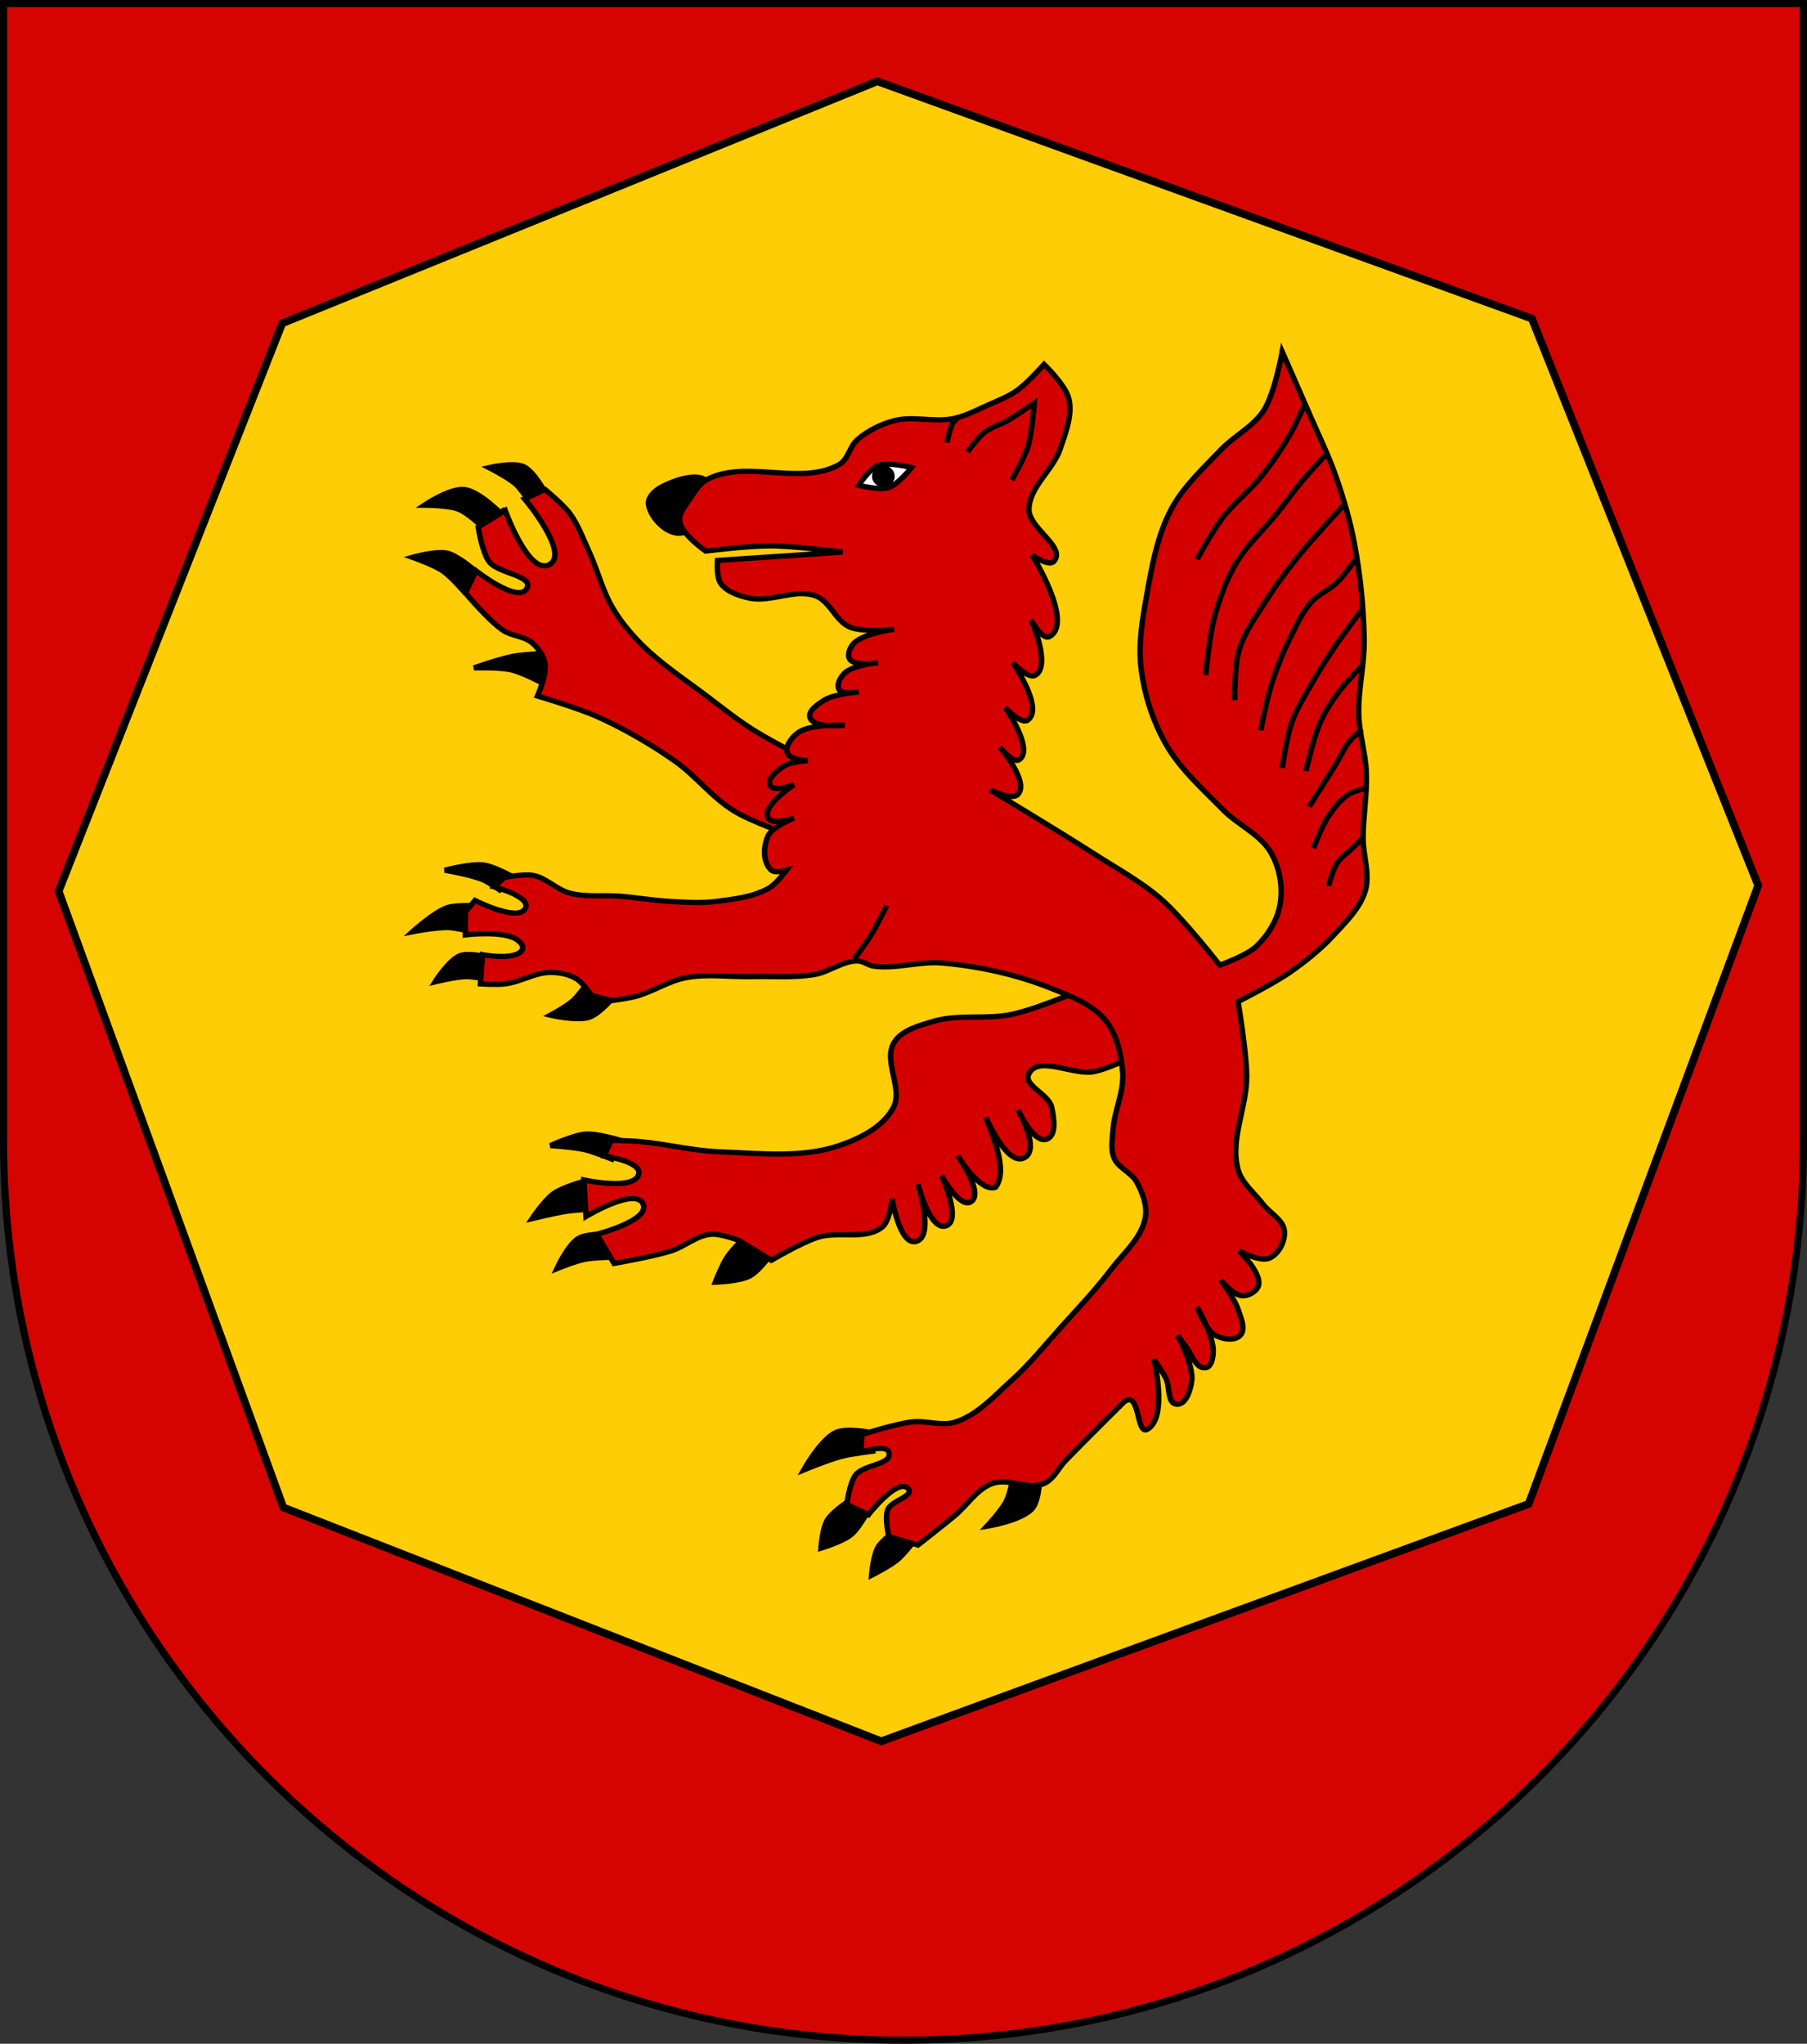 <?xml version="1.0" encoding="UTF-8" standalone="no"?>
<!-- Created with Inkscape (http://www.inkscape.org/) -->
<svg
   xmlns:ns="http://creativecommons.org/ns#"
   xmlns:dc="http://purl.org/dc/elements/1.1/"
   xmlns:cc="http://web.resource.org/cc/"
   xmlns:rdf="http://www.w3.org/1999/02/22-rdf-syntax-ns#"
   xmlns:svg="http://www.w3.org/2000/svg"
   xmlns="http://www.w3.org/2000/svg"
   xmlns:sodipodi="http://sodipodi.sourceforge.net/DTD/sodipodi-0.dtd"
   xmlns:inkscape="http://www.inkscape.org/namespaces/inkscape"
   width="763"
   height="863"
   id="svg2"
   version="1.1"
   inkscape:version="0.45.1"
   sodipodi:docname="Wappen Garether Spiessbuerger.svg"
   sodipodi:version="0.32"
   inkscape:output_extension="org.inkscape.output.svg.inkscape"
   sodipodi:docbase="C:\Documents and Settings\victor\DSA\Wappen">
  <rect width="100%" height="100%" fill="#333333" stroke="none"/>
  <defs
     id="defs4">
    <inkscape:perspective
       sodipodi:type="inkscape:persp3d"
       inkscape:vp_x="0 : 526.18109 : 1"
       inkscape:vp_y="0 : 1000 : 0"
       inkscape:vp_z="744.09448 : 526.18109 : 1"
       inkscape:persp3d-origin="372.04724 : 350.78739 : 1"
       id="perspective10" />
    <inkscape:perspective
       id="perspective2828"
       inkscape:persp3d-origin="0.5 : 0.33333333 : 1"
       inkscape:vp_z="1 : 0.5 : 1"
       inkscape:vp_y="0 : 1000 : 0"
       inkscape:vp_x="0 : 0.5 : 1"
       sodipodi:type="inkscape:persp3d" />
    <inkscape:perspective
       id="perspective2828-7"
       inkscape:persp3d-origin="0.5 : 0.33333333 : 1"
       inkscape:vp_z="1 : 0.5 : 1"
       inkscape:vp_y="0 : 1000 : 0"
       inkscape:vp_x="0 : 0.5 : 1"
       sodipodi:type="inkscape:persp3d" />
    <inkscape:perspective
       id="perspective3640"
       inkscape:persp3d-origin="0.5 : 0.33333333 : 1"
       inkscape:vp_z="1 : 0.5 : 1"
       inkscape:vp_y="0 : 1000 : 0"
       inkscape:vp_x="0 : 0.5 : 1"
       sodipodi:type="inkscape:persp3d" />
    <inkscape:perspective
       id="perspective3670"
       inkscape:persp3d-origin="0.5 : 0.33333333 : 1"
       inkscape:vp_z="1 : 0.5 : 1"
       inkscape:vp_y="0 : 1000 : 0"
       inkscape:vp_x="0 : 0.5 : 1"
       sodipodi:type="inkscape:persp3d" />
    <inkscape:perspective
       id="perspective3693"
       inkscape:persp3d-origin="0.5 : 0.33333333 : 1"
       inkscape:vp_z="1 : 0.5 : 1"
       inkscape:vp_y="0 : 1000 : 0"
       inkscape:vp_x="0 : 0.5 : 1"
       sodipodi:type="inkscape:persp3d" />
    <inkscape:perspective
       id="perspective3720"
       inkscape:persp3d-origin="0.5 : 0.33333333 : 1"
       inkscape:vp_z="1 : 0.5 : 1"
       inkscape:vp_y="0 : 1000 : 0"
       inkscape:vp_x="0 : 0.5 : 1"
       sodipodi:type="inkscape:persp3d" />
    <inkscape:perspective
       id="perspective3747"
       inkscape:persp3d-origin="0.5 : 0.33333333 : 1"
       inkscape:vp_z="1 : 0.5 : 1"
       inkscape:vp_y="0 : 1000 : 0"
       inkscape:vp_x="0 : 0.5 : 1"
       sodipodi:type="inkscape:persp3d" />
    <inkscape:perspective
       id="perspective3763"
       inkscape:persp3d-origin="0.5 : 0.33333333 : 1"
       inkscape:vp_z="1 : 0.5 : 1"
       inkscape:vp_y="0 : 1000 : 0"
       inkscape:vp_x="0 : 0.5 : 1"
       sodipodi:type="inkscape:persp3d" />
    <inkscape:perspective
       id="perspective3792"
       inkscape:persp3d-origin="0.5 : 0.33333333 : 1"
       inkscape:vp_z="1 : 0.5 : 1"
       inkscape:vp_y="0 : 1000 : 0"
       inkscape:vp_x="0 : 0.5 : 1"
       sodipodi:type="inkscape:persp3d" />
    <inkscape:perspective
       id="perspective3814"
       inkscape:persp3d-origin="0.5 : 0.33333333 : 1"
       inkscape:vp_z="1 : 0.5 : 1"
       inkscape:vp_y="0 : 1000 : 0"
       inkscape:vp_x="0 : 0.5 : 1"
       sodipodi:type="inkscape:persp3d" />
    <inkscape:perspective
       id="perspective3841"
       inkscape:persp3d-origin="0.5 : 0.33333333 : 1"
       inkscape:vp_z="1 : 0.5 : 1"
       inkscape:vp_y="0 : 1000 : 0"
       inkscape:vp_x="0 : 0.5 : 1"
       sodipodi:type="inkscape:persp3d" />
    <inkscape:perspective
       id="perspective3841-5"
       inkscape:persp3d-origin="0.5 : 0.33333333 : 1"
       inkscape:vp_z="1 : 0.5 : 1"
       inkscape:vp_y="0 : 1000 : 0"
       inkscape:vp_x="0 : 0.5 : 1"
       sodipodi:type="inkscape:persp3d" />
    <inkscape:perspective
       id="perspective3872"
       inkscape:persp3d-origin="0.5 : 0.33333333 : 1"
       inkscape:vp_z="1 : 0.5 : 1"
       inkscape:vp_y="0 : 1000 : 0"
       inkscape:vp_x="0 : 0.5 : 1"
       sodipodi:type="inkscape:persp3d" />
    <inkscape:perspective
       id="perspective3898"
       inkscape:persp3d-origin="0.5 : 0.33333333 : 1"
       inkscape:vp_z="1 : 0.5 : 1"
       inkscape:vp_y="0 : 1000 : 0"
       inkscape:vp_x="0 : 0.5 : 1"
       sodipodi:type="inkscape:persp3d" />
    <inkscape:perspective
       id="perspective3920"
       inkscape:persp3d-origin="0.5 : 0.33333333 : 1"
       inkscape:vp_z="1 : 0.5 : 1"
       inkscape:vp_y="0 : 1000 : 0"
       inkscape:vp_x="0 : 0.5 : 1"
       sodipodi:type="inkscape:persp3d" />
    <inkscape:perspective
       id="perspective2860"
       inkscape:persp3d-origin="0.5 : 0.33333333 : 1"
       inkscape:vp_z="1 : 0.5 : 1"
       inkscape:vp_y="0 : 1000 : 0"
       inkscape:vp_x="0 : 0.5 : 1"
       sodipodi:type="inkscape:persp3d" />
    <inkscape:perspective
       id="perspective3672"
       inkscape:persp3d-origin="0.5 : 0.33333333 : 1"
       inkscape:vp_z="1 : 0.5 : 1"
       inkscape:vp_y="0 : 1000 : 0"
       inkscape:vp_x="0 : 0.5 : 1"
       sodipodi:type="inkscape:persp3d" />
    <inkscape:perspective
       id="perspective3695"
       inkscape:persp3d-origin="0.5 : 0.33333333 : 1"
       inkscape:vp_z="1 : 0.5 : 1"
       inkscape:vp_y="0 : 1000 : 0"
       inkscape:vp_x="0 : 0.5 : 1"
       sodipodi:type="inkscape:persp3d" />
    <inkscape:perspective
       id="perspective3261"
       inkscape:persp3d-origin="0.5 : 0.33333333 : 1"
       inkscape:vp_z="1 : 0.5 : 1"
       inkscape:vp_y="0 : 1000 : 0"
       inkscape:vp_x="0 : 0.5 : 1"
       sodipodi:type="inkscape:persp3d" />
    <inkscape:perspective
       id="perspective2828-1"
       inkscape:persp3d-origin="0.5 : 0.33333333 : 1"
       inkscape:vp_z="1 : 0.5 : 1"
       inkscape:vp_y="0 : 1000 : 0"
       inkscape:vp_x="0 : 0.5 : 1"
       sodipodi:type="inkscape:persp3d" />
    <inkscape:perspective
       id="perspective3652"
       inkscape:persp3d-origin="0.5 : 0.33333333 : 1"
       inkscape:vp_z="1 : 0.5 : 1"
       inkscape:vp_y="0 : 1000 : 0"
       inkscape:vp_x="0 : 0.5 : 1"
       sodipodi:type="inkscape:persp3d" />
    <inkscape:perspective
       id="perspective3652-2"
       inkscape:persp3d-origin="0.5 : 0.33333333 : 1"
       inkscape:vp_z="1 : 0.5 : 1"
       inkscape:vp_y="0 : 1000 : 0"
       inkscape:vp_x="0 : 0.5 : 1"
       sodipodi:type="inkscape:persp3d" />
    <inkscape:perspective
       id="perspective3652-5"
       inkscape:persp3d-origin="0.5 : 0.33333333 : 1"
       inkscape:vp_z="1 : 0.5 : 1"
       inkscape:vp_y="0 : 1000 : 0"
       inkscape:vp_x="0 : 0.5 : 1"
       sodipodi:type="inkscape:persp3d" />
    <inkscape:perspective
       id="perspective3727"
       inkscape:persp3d-origin="0.5 : 0.33333333 : 1"
       inkscape:vp_z="1 : 0.5 : 1"
       inkscape:vp_y="0 : 1000 : 0"
       inkscape:vp_x="0 : 0.5 : 1"
       sodipodi:type="inkscape:persp3d" />
    <inkscape:perspective
       id="perspective3843"
       inkscape:persp3d-origin="0.5 : 0.33333333 : 1"
       inkscape:vp_z="1 : 0.5 : 1"
       inkscape:vp_y="0 : 1000 : 0"
       inkscape:vp_x="0 : 0.5 : 1"
       sodipodi:type="inkscape:persp3d" />
    <inkscape:perspective
       id="perspective3970"
       inkscape:persp3d-origin="0.5 : 0.33333333 : 1"
       inkscape:vp_z="1 : 0.5 : 1"
       inkscape:vp_y="0 : 1000 : 0"
       inkscape:vp_x="0 : 0.5 : 1"
       sodipodi:type="inkscape:persp3d" />
    <inkscape:perspective
       id="perspective4007"
       inkscape:persp3d-origin="0.5 : 0.33333333 : 1"
       inkscape:vp_z="1 : 0.5 : 1"
       inkscape:vp_y="0 : 1000 : 0"
       inkscape:vp_x="0 : 0.5 : 1"
       sodipodi:type="inkscape:persp3d" />
    <inkscape:perspective
       id="perspective4062"
       inkscape:persp3d-origin="0.5 : 0.33333333 : 1"
       inkscape:vp_z="1 : 0.5 : 1"
       inkscape:vp_y="0 : 1000 : 0"
       inkscape:vp_x="0 : 0.5 : 1"
       sodipodi:type="inkscape:persp3d" />
    <inkscape:perspective
       id="perspective4153"
       inkscape:persp3d-origin="0.5 : 0.33333333 : 1"
       inkscape:vp_z="1 : 0.5 : 1"
       inkscape:vp_y="0 : 1000 : 0"
       inkscape:vp_x="0 : 0.5 : 1"
       sodipodi:type="inkscape:persp3d" />
    <inkscape:perspective
       id="perspective4316"
       inkscape:persp3d-origin="0.5 : 0.33333333 : 1"
       inkscape:vp_z="1 : 0.5 : 1"
       inkscape:vp_y="0 : 1000 : 0"
       inkscape:vp_x="0 : 0.5 : 1"
       sodipodi:type="inkscape:persp3d" />
    <inkscape:perspective
       id="perspective4316-9"
       inkscape:persp3d-origin="0.5 : 0.33333333 : 1"
       inkscape:vp_z="1 : 0.5 : 1"
       inkscape:vp_y="0 : 1000 : 0"
       inkscape:vp_x="0 : 0.5 : 1"
       sodipodi:type="inkscape:persp3d" />
    <inkscape:perspective
       id="perspective2898"
       inkscape:persp3d-origin="0.5 : 0.33333333 : 1"
       inkscape:vp_z="1 : 0.5 : 1"
       inkscape:vp_y="0 : 1000 : 0"
       inkscape:vp_x="0 : 0.5 : 1"
       sodipodi:type="inkscape:persp3d" />
    <inkscape:perspective
       id="perspective3337"
       inkscape:persp3d-origin="0.5 : 0.33333333 : 1"
       inkscape:vp_z="1 : 0.5 : 1"
       inkscape:vp_y="0 : 1000 : 0"
       inkscape:vp_x="0 : 0.5 : 1"
       sodipodi:type="inkscape:persp3d" />
    <inkscape:perspective
       id="perspective3373"
       inkscape:persp3d-origin="0.5 : 0.33333333 : 1"
       inkscape:vp_z="1 : 0.5 : 1"
       inkscape:vp_y="0 : 1000 : 0"
       inkscape:vp_x="0 : 0.5 : 1"
       sodipodi:type="inkscape:persp3d" />
    <inkscape:perspective
       id="perspective3837"
       inkscape:persp3d-origin="0.5 : 0.33333333 : 1"
       inkscape:vp_z="1 : 0.5 : 1"
       inkscape:vp_y="0 : 1000 : 0"
       inkscape:vp_x="0 : 0.5 : 1"
       sodipodi:type="inkscape:persp3d" />
  </defs>
  <sodipodi:namedview
     id="base"
     pagecolor="#ffffff"
     bordercolor="#666666"
     borderopacity="1.0"
     inkscape:pageopacity="0.0"
     inkscape:pageshadow="2"
     inkscape:zoom="0.75086906"
     inkscape:cx="381.50003"
     inkscape:cy="431.5"
     inkscape:document-units="px"
     inkscape:current-layer="layer1"
     showgrid="false"
     inkscape:window-width="1440"
     inkscape:window-height="844"
     inkscape:window-x="-4"
     inkscape:window-y="-4"
     inkscape:window-maximized="1"
     showguides="true"
     inkscape:guide-bbox="true">
    <inkscape:grid
       type="xygrid"
       id="grid2816"
       empspacing="5"
       visible="true"
       enabled="true"
       snapvisiblegridlinesonly="true" />
  </sodipodi:namedview>
  <g
     inkscape:label="Ebene 1"
     inkscape:groupmode="layer"
     id="layer1"
     transform="translate(-1.644, -192.036)">
    <path
       style="fill:#d50400;fill-opacity:1;stroke:rgb(0, 0, 0);stroke-width:3;stroke-miterlimit:4;stroke-opacity:1;stroke-dasharray:none"
       d="m 3.144,193.536 0,480 c 0,209.868 170.132,380 380,380 209.868,0 380,-170.132 380,-380 l 0,-480 -760,0 z"
       id="path2850" />
    <path
       sodipodi:nodetypes="ccccccccc"
       id="path3163"
       d="M 647.108,827.083 L 373.739,927.319 L 121.272,828.594 L 26.403,568.363 L 120.822,328.547 L 372.09,226.357 L 648.458,326.554 L 744.035,565.962 L 647.108,827.083 z "
       style="fill:#ffcd05;fill-opacity:1;stroke:#000000;stroke-width:3.27;stroke-linecap:butt;stroke-linejoin:miter;stroke-miterlimit:4;stroke-dasharray:none;stroke-opacity:1" />
    <g
       transform="matrix(0.901,0,0,0.872,49.302,250.944)"
       id="g3791"
       style="stroke:#000000;stroke-width:2.555;stroke-miterlimit:4;stroke-dasharray:none;stroke-opacity:1">
      <g
         style="stroke:#000000;stroke-width:2.555;stroke-miterlimit:4;stroke-dasharray:none;stroke-opacity:1"
         id="g3693">
        <path
           style="fill:#000000;stroke:#000000;stroke-width:2.555;stroke-linecap:butt;stroke-linejoin:miter;stroke-miterlimit:4;stroke-dasharray:none;stroke-opacity:1"
           d="M 267.69,190.197 C 260.995,192.786 251.855,183.69 251.023,176.56 C 250.606,172.981 254.397,169.645 257.589,167.974 C 264.01,164.613 276.379,160.334 279.307,166.963 C 281.135,171.102 271.744,172.519 269.711,176.56 C 267.645,180.665 271.976,188.54 267.69,190.197 z "
           id="path3616"
           sodipodi:nodetypes="caaaaa" />
        <path
           style="fill:#000000;stroke:#000000;stroke-width:2.555;stroke-linecap:butt;stroke-linejoin:miter;stroke-miterlimit:4;stroke-dasharray:none;stroke-opacity:1"
           d="M 193.949,173.529 L 202.03,169.994 C 202.03,169.994 197.011,160.446 192.434,158.377 C 187.522,156.157 176.272,158.882 176.272,158.882 C 176.272,158.882 185.216,163.586 188.899,166.963 C 190.934,168.83 193.949,173.529 193.949,173.529 z "
           id="path3618"
           sodipodi:nodetypes="ccacac" />
        <path
           style="fill:#000000;stroke:#000000;stroke-width:2.555;stroke-linecap:butt;stroke-linejoin:miter;stroke-miterlimit:4;stroke-dasharray:none;stroke-opacity:1"
           d="M 183.848,179.085 L 172.231,186.661 C 172.231,186.661 166.032,180.662 162.129,179.085 C 157.095,177.052 145.967,177.065 145.967,177.065 C 145.967,177.065 157.974,168.745 164.655,169.489 C 171.989,170.306 182.838,182.116 182.838,182.116"
           id="path3620"
           sodipodi:nodetypes="ccacac" />
        <path
           style="fill:#000000;stroke:#000000;stroke-width:2.555;stroke-linecap:butt;stroke-linejoin:miter;stroke-miterlimit:4;stroke-dasharray:none;stroke-opacity:1"
           d="M 168.695,207.875 C 168.695,207.875 161.227,201.325 156.574,200.299 C 151.272,199.129 140.411,202.319 140.411,202.319 C 140.411,202.319 150.293,205.907 154.553,208.885 C 158.261,211.476 164.15,218.481 164.15,218.481 L 168.695,207.875 L 168.695,207.875 z "
           id="path3622"
           sodipodi:nodetypes="cacacc" />
        <path
           style="fill:#000000;stroke:#000000;stroke-width:2.555;stroke-linecap:butt;stroke-linejoin:miter;stroke-miterlimit:4;stroke-dasharray:none;stroke-opacity:1"
           d="M 203.546,248.786 L 203.546,264.443 C 203.546,264.443 192.803,258.329 186.878,256.867 C 181.148,255.453 169.201,255.857 169.201,255.857 C 169.201,255.857 181.166,251.529 187.383,250.301 C 192.692,249.253 203.546,248.786 203.546,248.786 z "
           id="path3624"
           sodipodi:nodetypes="ccacac" />
        <path
           style="fill:#000000;stroke:#000000;stroke-width:2.555;stroke-linecap:butt;stroke-linejoin:miter;stroke-miterlimit:4;stroke-dasharray:none;stroke-opacity:1"
           d="M 188.899,357.882 C 188.899,357.882 179.2,352.06 173.746,351.316 C 167.683,350.49 155.563,353.842 155.563,353.842 C 155.563,353.842 167.649,355.989 173.241,358.387 C 176.161,359.639 181.322,363.438 181.322,363.438 L 188.899,357.882 L 188.899,357.882 z "
           id="path3626"
           sodipodi:nodetypes="cacacc" />
        <path
           style="fill:#000000;stroke:#000000;stroke-width:2.555;stroke-linecap:butt;stroke-linejoin:miter;stroke-miterlimit:4;stroke-dasharray:none;stroke-opacity:1"
           d="M 168.695,371.014 C 168.695,371.014 160.378,370.622 156.574,372.024 C 150.348,374.319 140.411,383.641 140.411,383.641 C 140.411,383.641 151.826,381.367 157.584,381.621 C 161.707,381.803 169.706,384.146 169.706,384.146 L 168.695,371.014 L 168.695,371.014 z "
           id="path3628"
           sodipodi:nodetypes="cacacc" />
        <path
           style="fill:#000000;stroke:#000000;stroke-width:2.555;stroke-linecap:butt;stroke-linejoin:miter;stroke-miterlimit:4;stroke-dasharray:none;stroke-opacity:1"
           d="M 175.261,395.763 C 175.261,395.763 166.525,393.643 162.635,395.258 C 157.352,397.451 151.018,407.885 151.018,407.885 C 151.018,407.885 160.374,405.518 165.16,405.359 C 168.207,405.259 174.251,406.37 174.251,406.37 L 175.261,395.763 L 175.261,395.763 z "
           id="path3630"
           sodipodi:nodetypes="cacacc" />
        <path
           style="fill:#000000;stroke:#000000;stroke-width:2.555;stroke-linecap:butt;stroke-linejoin:miter;stroke-miterlimit:4;stroke-dasharray:none;stroke-opacity:1"
           d="M 222.739,407.885 C 222.739,407.885 218.48,414.362 215.668,416.976 C 212.555,419.869 205.061,424.047 205.061,424.047 C 205.061,424.047 217.504,427.034 223.244,425.057 C 228.32,423.309 235.366,414.451 235.366,414.451 L 222.739,407.885 L 222.739,407.885 z "
           id="path3632"
           sodipodi:nodetypes="cacacc" />
        <path
           style="fill:#000000;stroke:#000000;stroke-width:2.555;stroke-linecap:butt;stroke-linejoin:miter;stroke-miterlimit:4;stroke-dasharray:none;stroke-opacity:1"
           d="M 205.061,487.182 C 205.061,487.182 215.886,482.025 221.728,481.626 C 227.197,481.252 237.891,484.656 237.891,484.656 L 233.85,493.748 C 233.85,493.748 225.574,490.244 221.223,489.202 C 215.943,487.938 205.061,487.182 205.061,487.182 z "
           id="path3634"
           sodipodi:nodetypes="caccac" />
        <path
           style="fill:#000000;stroke:#000000;stroke-width:2.555;stroke-linecap:butt;stroke-linejoin:miter;stroke-miterlimit:4;stroke-dasharray:none;stroke-opacity:1"
           d="M 221.223,504.354 C 221.223,504.354 210.833,507.284 206.576,510.415 C 202.339,513.532 196.475,522.537 196.475,522.537 C 196.475,522.537 207.187,519.842 212.637,519.002 C 216.313,518.435 223.749,517.991 223.749,517.991 L 221.223,504.354 z "
           id="path3636"
           sodipodi:nodetypes="cacacc" />
        <path
           style="fill:#000000;stroke:#000000;stroke-width:2.555;stroke-linecap:butt;stroke-linejoin:miter;stroke-miterlimit:4;stroke-dasharray:none;stroke-opacity:1"
           d="M 232.335,530.113 C 232.335,530.113 222.241,529.626 218.193,532.134 C 213.151,535.256 208.091,546.781 208.091,546.781 C 208.091,546.781 216.683,543.15 221.223,542.235 C 226.35,541.202 236.881,541.225 236.881,541.225 L 232.335,530.113 z "
           id="path3638"
           sodipodi:nodetypes="cacacc" />
        <path
           style="fill:#000000;stroke:#000000;stroke-width:2.555;stroke-linecap:butt;stroke-linejoin:miter;stroke-miterlimit:4;stroke-dasharray:none;stroke-opacity:1"
           d="M 297.995,529.608 C 297.995,529.608 290.674,536.912 287.893,541.225 C 285.485,544.96 282.338,553.347 282.338,553.347 C 282.338,553.347 293.709,552.978 298.5,550.316 C 303.292,547.654 309.612,538.195 309.612,538.195 L 297.995,529.608 z "
           id="path3644"
           sodipodi:nodetypes="cacacc" />
        <path
           style="fill:#000000;stroke:#000000;stroke-width:2.555;stroke-linecap:butt;stroke-linejoin:miter;stroke-miterlimit:4;stroke-dasharray:none;stroke-opacity:1"
           d="M 355.069,626.078 C 355.069,626.078 343.785,623.793 338.906,626.078 C 331.761,629.424 323.754,644.261 323.754,644.261 C 323.754,644.261 335.362,639.33 341.432,637.695 C 346.215,636.406 356.079,635.169 356.079,635.169 L 355.069,626.078 L 355.069,626.078 z "
           id="path3646"
           sodipodi:nodetypes="cscscc" />
        <path
           style="fill:#000000;stroke:#000000;stroke-width:2.555;stroke-linecap:butt;stroke-linejoin:miter;stroke-miterlimit:4;stroke-dasharray:none;stroke-opacity:1"
           d="M 346.987,657.898 C 346.987,657.898 337.604,663.886 334.866,668.504 C 332.49,672.509 331.835,682.141 331.835,682.141 C 331.835,682.141 342.031,678.958 345.977,675.575 C 350.125,672.019 355.069,661.938 355.069,661.938 L 346.987,657.898 z "
           id="path3648"
           sodipodi:nodetypes="cacacc" />
        <path
           style="fill:#000000;stroke:#000000;stroke-width:2.555;stroke-linecap:butt;stroke-linejoin:miter;stroke-miterlimit:4;stroke-dasharray:none;stroke-opacity:1"
           d="M 355.574,695.273 C 355.574,695.273 356.305,685.686 358.604,681.636 C 360.662,678.011 367.696,673.05 367.696,673.05 L 376.282,677.596 C 376.282,677.596 371.04,684.808 367.696,687.697 C 364.09,690.812 355.574,695.273 355.574,695.273 z "
           id="path3650"
           sodipodi:nodetypes="caccac" />
        <path
           style="fill:#000000;stroke:#000000;stroke-width:2.555;stroke-linecap:butt;stroke-linejoin:miter;stroke-miterlimit:4;stroke-dasharray:none;stroke-opacity:1"
           d="M 409.617,671.535 C 409.617,671.535 416.497,663.954 418.708,659.413 C 420.693,655.337 422.244,646.281 422.244,646.281 L 434.366,646.281 C 434.366,646.281 434.478,658.596 430.83,662.948 C 425.93,668.795 409.617,671.535 409.617,671.535 L 409.617,671.535 z "
           id="path3652"
           sodipodi:nodetypes="caccac" />
      </g>
      <path
         sodipodi:nodetypes="caaaaaaccaccaaccaaacaaacc"
         id="path3612"
         d="M 333.35,304.344 C 333.35,304.344 311.021,292.961 300.52,286.161 C 292.748,281.128 285.588,275.202 278.297,269.494 C 268.027,261.455 257.086,254.094 247.992,244.745 C 242.804,239.41 238.066,233.519 234.355,227.068 C 229.461,218.558 227.245,208.758 223.244,199.793 C 220.42,193.468 218.172,186.747 214.152,181.106 C 210.975,176.646 202.536,169.489 202.536,169.489 L 192.939,174.035 C 192.939,174.035 214.417,200.353 204.556,205.854 C 194.82,211.286 183.848,179.59 183.848,179.59 L 171.221,187.672 C 171.221,187.672 172.931,199.591 176.272,204.339 C 180.495,210.343 197.423,211.005 193.949,217.471 C 189.967,224.884 170.211,208.885 170.211,208.885 L 165.16,219.491 C 165.16,219.491 175.903,232.84 182.838,237.674 C 186.918,240.519 192.749,240.439 196.475,243.735 C 199.416,246.337 201.913,249.959 202.536,253.837 C 203.384,259.119 199,269.494 199,269.494 C 199,269.494 218.221,275.344 227.284,279.595 C 239.858,285.494 251.889,292.673 263.145,300.809 C 273.105,308.008 280.563,318.442 290.924,325.052 C 299.311,330.403 318.198,337.174 318.198,337.174 L 333.35,304.344 L 333.35,304.344 z "
         style="fill:#d40000;fill-opacity:1;stroke:#000000;stroke-width:2.555;stroke-linecap:butt;stroke-linejoin:miter;stroke-miterlimit:4;stroke-dasharray:none;stroke-opacity:1" />
      <path
         sodipodi:nodetypes="caaaaaaaccaccaccaaccaacacacacccacaaaacc"
         id="path3614"
         d="M 460.63,408.895 C 460.63,408.895 435.235,420.421 421.739,423.542 C 409.546,426.362 396.316,423.371 384.363,427.078 C 377.741,429.131 369.744,431.232 366.18,437.179 C 360.728,446.279 370.586,459.596 365.675,468.999 C 360.873,478.193 350.204,483.732 340.421,487.182 C 322.772,493.406 303.059,490.931 284.358,490.212 C 271.462,489.717 258.831,486.262 245.972,485.162 C 241.775,484.802 233.345,484.656 233.345,484.656 L 230.315,492.233 C 230.315,492.233 247.603,494.823 246.477,500.819 C 244.882,509.316 220.718,503.849 220.718,503.849 L 221.728,521.527 C 221.728,521.527 244.867,507.068 248.498,515.466 C 251.962,523.481 226.779,530.113 226.779,530.113 L 234.86,544.255 C 234.86,544.255 252.932,541.033 261.63,538.195 C 268.081,536.089 273.558,530.728 280.317,530.113 C 284.791,529.707 293.449,533.144 293.449,533.144 L 308.602,542.74 C 308.602,542.74 322.598,534.179 330.32,531.629 C 340.044,528.417 352.839,533.231 360.624,526.578 C 364.267,523.465 365.17,512.941 365.17,512.941 C 365.17,512.941 368.651,535.42 376.282,533.649 C 385.308,531.554 377.292,505.87 377.292,505.87 C 377.292,505.87 382.825,528.674 390.424,526.073 C 398.096,523.447 388.404,501.829 388.404,501.829 C 388.404,501.829 396.743,517.668 402.041,514.456 C 408.606,510.475 395.98,492.233 395.98,492.233 C 395.98,492.233 406.394,510.12 413.657,507.385 C 419.726,499.007 412.218,482.274 409.112,473.545 C 409.112,473.545 418.733,496.839 426.789,493.243 C 433.903,490.067 427.281,475.76 424.264,470.009 C 424.264,470.009 431.24,486.017 437.396,484.151 C 442.455,482.618 441.026,473.664 439.921,468.494 C 438.575,462.192 426.347,458.051 429.315,452.332 C 434.047,443.211 450.091,453.539 460.124,451.321 C 468.521,449.465 483.863,441.22 483.863,441.22 L 460.63,408.895 L 460.63,408.895 z "
         style="fill:#d40000;fill-opacity:1;stroke:#000000;stroke-width:2.555;stroke-linecap:butt;stroke-linejoin:miter;stroke-miterlimit:4;stroke-dasharray:none;stroke-opacity:1" />
      <path
         sodipodi:nodetypes="caaaaaacaaaacacacacacacaacaaaaaaaaaacaaaaaaaaaacaaaaacaacaaacaaacaaacscaaaaccaaccaaccaaaaaaaaaaaaaaaaaaaccaaaccaacccaccaaaaaacaacacaacaacaacaacaacaaaaccacaaa"
         id="path2834"
         d="M 278.802,164.438 C 297.148,154.906 322.629,167.897 340.421,157.367 C 344.683,154.845 345.287,148.513 349.008,145.245 C 353.874,140.971 359.924,137.829 366.18,136.154 C 375.131,133.757 384.899,137.085 393.959,135.144 C 399.645,133.925 404.841,131.013 410.122,128.578 C 414.772,126.433 419.627,124.531 423.759,121.507 C 428.562,117.991 436.386,108.88 436.386,108.88 C 436.386,108.88 446.513,118.941 448.003,125.547 C 449.805,133.539 446.496,142 443.962,149.791 C 440.586,160.173 429.492,168.169 429.315,179.085 C 429.164,188.35 447.01,197.346 440.932,204.339 C 438.625,206.992 430.83,201.309 430.83,201.309 C 430.83,201.309 450.617,234.172 438.911,240.705 C 435.479,242.62 430.325,232.623 430.325,232.623 C 430.325,232.623 439.91,254.613 432.345,259.392 C 428.903,261.567 421.739,253.332 421.739,253.332 C 421.739,253.332 436.414,275.325 428.81,281.111 C 425.569,283.577 418.203,275.05 418.203,275.05 C 418.203,275.05 431.855,295.26 424.769,300.304 C 421.802,302.416 415.678,294.243 415.678,294.243 C 415.678,294.243 429.364,310.679 424.264,316.971 C 421.475,320.412 411.132,314.951 411.132,314.951 C 411.132,314.951 443.685,335.141 459.619,345.76 C 470.385,352.935 481.85,359.299 491.439,367.984 C 501.794,377.361 518.713,399.804 518.713,399.804 C 518.713,399.804 531.27,395.255 535.886,390.712 C 541.364,385.321 545.693,378.083 546.998,370.509 C 548.416,362.272 546.897,353.132 542.957,345.76 C 538.072,336.621 527.365,332.062 520.229,324.547 C 510.683,314.497 500.133,304.876 493.46,292.727 C 487.256,281.433 483.333,268.656 481.843,255.857 C 480.515,244.455 482.422,232.825 484.368,221.512 C 486.854,207.061 489.303,192.137 495.985,179.085 C 501.604,168.108 510.858,159.361 519.218,150.296 C 525.516,143.468 534.544,139.008 539.421,131.103 C 544.596,122.718 548.008,102.819 548.008,102.819 C 548.008,102.819 556.485,122.66 560.635,132.618 C 564.904,142.863 569.725,152.908 573.262,163.428 C 576.814,173.995 579.868,184.781 581.848,195.753 C 584.612,211.068 586.174,226.658 586.394,242.22 C 586.565,254.37 583.52,266.439 583.868,278.585 C 584.135,287.916 587.035,297.037 587.404,306.365 C 587.823,316.975 585.933,327.566 585.888,338.184 C 585.852,346.777 589.294,355.691 586.899,363.943 C 584.503,372.195 577.964,378.738 572.251,385.156 C 566.144,392.018 558.996,397.97 551.543,403.339 C 543.952,408.808 527.3,417.481 527.3,417.481 C 527.3,417.481 531.199,441.313 531.34,453.342 C 531.519,468.553 523.389,484.098 527.3,498.799 C 529.041,505.343 534.915,510.003 538.916,515.466 C 542.18,519.921 548.572,523.094 549.018,528.598 C 549.42,533.553 546.495,539.721 541.947,541.73 C 537.502,543.693 527.805,538.195 527.805,538.195 C 527.805,538.195 538.411,548.717 536.896,554.862 C 536.17,557.809 532.354,559.997 529.32,559.913 C 525.113,559.796 519.218,552.337 519.218,552.337 C 519.218,552.337 525.698,561.291 527.3,566.479 C 528.545,570.513 531.174,576.003 528.31,579.106 C 525.683,581.951 520.083,580.977 516.693,579.106 C 511.99,576.51 508.107,565.469 508.107,565.469 C 508.107,565.469 516.07,579.529 515.683,587.187 C 515.542,589.97 514.903,594.348 512.147,594.763 C 507.433,595.473 505.523,587.884 502.551,584.156 C 501.27,582.55 499.015,579.106 499.015,579.106 C 499.015,579.106 506.657,593.68 505.581,601.329 C 504.97,605.677 502.882,612.849 498.51,612.441 C 493.997,612.019 495.49,603.867 493.46,599.814 C 491.868,596.639 487.904,590.722 487.904,590.722 C 487.904,590.722 494.53,618.646 484.873,624.563 C 479.489,627.861 481.528,604.959 473.762,611.431 C 473.762,611.431 455.439,630.154 446.487,639.715 C 443.066,643.369 440.964,648.801 436.386,650.827 C 428.996,654.096 419.698,647.961 412.142,650.827 C 404.782,653.617 400.45,661.372 394.465,666.484 C 388.826,671.3 377.292,680.626 377.292,680.626 L 363.655,676.585 C 363.655,676.585 361.604,667.552 363.15,663.453 C 364.789,659.108 375.748,656.896 372.746,653.352 C 367.888,647.615 354.058,665.979 354.058,665.979 L 343.957,660.928 C 343.957,660.928 345.165,650.788 347.998,646.786 C 351.695,641.562 365.599,641.772 363.655,635.674 C 362.325,631.504 350.523,635.674 350.523,635.674 L 351.028,627.088 C 351.028,627.088 366.323,622.045 374.262,621.027 C 381.108,620.149 388.435,623.25 394.97,621.027 C 405.427,617.47 413.128,608.327 421.234,600.824 C 429.544,593.131 436.533,584.118 443.962,575.57 C 452.037,566.28 460.412,557.204 467.701,547.286 C 473.619,539.233 482.181,531.884 483.863,522.032 C 484.853,516.235 482.567,510.06 479.822,504.86 C 477.375,500.222 471.202,498.096 469.216,493.243 C 467.493,489.033 468.426,484.146 468.711,479.606 C 469.298,470.241 473.948,461.184 473.256,451.826 C 472.605,443.012 470.644,433.516 465.175,426.573 C 458.958,418.679 448.707,414.743 439.416,410.915 C 423.408,404.319 406.146,400.425 388.909,398.793 C 378.17,397.777 367.269,401.787 356.584,400.309 C 353.947,399.944 351.67,397.793 349.008,397.783 C 341.927,397.757 335.779,403.123 328.805,404.349 C 319.016,406.071 308.941,405.108 299.005,405.359 C 288.905,405.615 278.619,403.945 268.701,405.865 C 260.382,407.475 253.122,412.673 244.962,414.956 C 241.337,415.97 233.85,416.976 233.85,416.976 L 224.254,414.451 C 224.254,414.451 220.237,408.236 217.183,406.37 C 213.629,404.198 209.226,403.316 205.061,403.339 C 197.752,403.38 191.097,407.961 183.848,408.895 C 180.007,409.39 172.231,408.895 172.231,408.895 L 173.241,394.753 C 173.241,394.753 189.206,397.893 191.929,392.227 C 192.78,390.458 190.564,388.216 188.899,387.177 C 182.16,382.974 165.16,385.156 165.16,385.156 L 165.16,374.045 L 169.706,368.489 C 169.706,368.489 190.508,379.466 193.444,372.024 C 195.621,366.507 178.797,361.923 178.797,361.923 L 183.343,357.377 C 183.343,357.377 192.508,355.485 196.98,356.367 C 203.258,357.606 207.974,363.285 214.152,364.953 C 221.807,367.02 229.99,365.797 237.891,366.469 C 245.82,367.143 253.683,368.572 261.63,368.994 C 268.523,369.36 275.491,369.87 282.338,368.994 C 290.965,367.891 300.109,366.863 307.591,362.428 C 310.973,360.424 315.673,353.842 315.673,353.842 C 315.673,353.842 310.342,355.431 308.602,353.842 C 304.482,350.08 304.751,342.241 307.086,337.174 C 309.159,332.677 319.208,328.588 319.208,328.588 C 319.208,328.588 308.893,332.202 307.086,328.588 C 304.075,322.564 319.208,312.425 319.208,312.425 C 319.208,312.425 309.9,316.17 308.097,312.931 C 306.211,309.544 311.457,305.513 314.663,303.334 C 317.804,301.198 325.774,300.809 325.774,300.809 C 325.774,300.809 317.433,300.443 316.178,297.273 C 314.792,293.773 318.196,289.402 321.229,287.172 C 327.137,282.825 342.947,283.636 342.947,283.636 C 342.947,283.636 328.682,285.279 326.784,280.101 C 325.544,276.718 330.339,273.493 333.35,271.514 C 337.991,268.464 349.513,267.474 349.513,267.474 C 349.513,267.474 342.089,269.016 340.421,266.464 C 338.878,264.101 340.96,260.387 342.947,258.382 C 346.807,254.487 358.604,253.332 358.604,253.332 C 358.604,253.332 348.066,255.379 345.472,251.816 C 343.956,249.734 345.313,246.197 346.987,244.24 C 351.419,239.059 366.18,237.169 366.18,237.169 C 366.18,237.169 351.835,238.856 345.472,236.159 C 338.673,233.277 336.22,223.611 329.31,221.007 C 319.537,217.323 308.162,224.406 297.995,222.017 C 293.155,220.879 287.696,219.031 284.863,214.946 C 282.733,211.874 283.348,203.834 283.348,203.834 L 341.937,199.793 C 341.937,199.793 319.422,196.798 308.097,196.763 C 297.96,196.732 277.792,199.288 277.792,199.288 C 277.792,199.288 266.593,191.286 265.67,185.146 C 265.042,180.971 268.448,177.088 270.721,173.529 C 272.903,170.112 275.204,166.308 278.802,164.438 L 278.802,164.438 z "
         style="fill:#d40000;fill-opacity:1;stroke:#000000;stroke-width:2.555;stroke-linecap:butt;stroke-linejoin:miter;stroke-miterlimit:4;stroke-dasharray:none;stroke-opacity:1" />
      <path
         sodipodi:nodetypes="cac"
         id="path3654"
         d="M 347.492,396.773 C 347.492,396.773 352.772,389.511 355.069,385.661 C 357.885,380.941 362.645,371.014 362.645,371.014"
         style="fill:none;stroke:#000000;stroke-width:2.555;stroke-linecap:butt;stroke-linejoin:miter;stroke-miterlimit:4;stroke-dasharray:none;stroke-opacity:1" />
      <path
         sodipodi:nodetypes="cacac"
         id="path3658"
         d="M 349.513,167.469 C 349.513,167.469 354.502,159.482 358.604,157.872 C 363.473,155.961 374.262,158.882 374.262,158.882 C 374.262,158.882 368.162,166.924 363.655,168.479 C 359.187,170.019 349.513,167.469 349.513,167.469 z "
         style="fill:#ffffff;stroke:#000000;stroke-width:2.555;stroke-linecap:butt;stroke-linejoin:miter;stroke-miterlimit:4;stroke-dasharray:none;stroke-opacity:1" />
      <path
         sodipodi:nodetypes="cac"
         id="path3660"
         d="M 390.929,146.76 C 390.929,146.76 391.975,140.444 393.454,137.669 C 394.185,136.299 396.485,134.134 396.485,134.134"
         style="fill:none;stroke:#000000;stroke-width:2.555;stroke-linecap:butt;stroke-linejoin:miter;stroke-miterlimit:4;stroke-dasharray:none;stroke-opacity:1" />
      <path
         sodipodi:nodetypes="caacac"
         id="path3662"
         d="M 400.525,151.306 C 400.525,151.306 405.346,144.329 408.607,141.71 C 411.718,139.21 415.79,138.205 419.213,136.154 C 423.579,133.538 431.84,127.568 431.84,127.568 C 431.84,127.568 430.853,141.936 428.81,148.781 C 427.108,154.482 421.234,164.943 421.234,164.943"
         style="fill:none;stroke:#000000;stroke-width:2.555;stroke-linecap:butt;stroke-linejoin:miter;stroke-miterlimit:4;stroke-dasharray:none;stroke-opacity:1" />
      <g
         style="stroke:#000000;stroke-width:2.555;stroke-miterlimit:4;stroke-dasharray:none;stroke-opacity:1"
         id="g3682">
        <path
           sodipodi:nodetypes="caaac"
           style="fill:none;stroke:#000000;stroke-width:2.555;stroke-linecap:butt;stroke-linejoin:miter;stroke-miterlimit:4;stroke-dasharray:none;stroke-opacity:1"
           d="M 508.107,203.329 C 508.107,203.329 515.211,189.775 519.723,183.631 C 525.228,176.137 532.723,170.278 538.411,162.923 C 543.467,156.385 548.024,149.434 552.048,142.215 C 554.579,137.675 558.614,128.073 558.614,128.073"
           id="path3664" />
        <path
           sodipodi:nodetypes="caaaac"
           style="fill:none;stroke:#000000;stroke-width:2.555;stroke-linecap:butt;stroke-linejoin:miter;stroke-miterlimit:4;stroke-dasharray:none;stroke-opacity:1"
           d="M 512.147,259.392 C 512.147,259.392 513.82,240.666 516.188,231.613 C 518.561,222.539 521.642,213.497 526.289,205.349 C 531.397,196.396 539.171,189.255 545.482,181.106 C 549.75,175.595 553.699,169.836 558.109,164.438 C 561.656,160.096 569.221,151.811 569.221,151.811"
           id="path3666" />
        <path
           sodipodi:nodetypes="caaaac"
           style="fill:none;stroke:#000000;stroke-width:2.555;stroke-linecap:butt;stroke-linejoin:miter;stroke-miterlimit:4;stroke-dasharray:none;stroke-opacity:1"
           d="M 525.784,271.514 C 525.784,271.514 525.521,255.052 527.805,247.271 C 530.435,238.31 536.042,230.475 540.937,222.522 C 545.368,215.322 550.412,208.502 555.584,201.814 C 559.896,196.237 564.606,190.98 569.221,185.651 C 571.875,182.586 577.302,176.56 577.302,176.56"
           id="path3668" />
        <path
           sodipodi:nodetypes="caaaac"
           style="fill:none;stroke:#000000;stroke-width:2.555;stroke-linecap:butt;stroke-linejoin:miter;stroke-miterlimit:4;stroke-dasharray:none;stroke-opacity:1"
           d="M 537.906,286.161 C 537.906,286.161 540.74,271.204 542.957,263.938 C 545.274,256.342 548.133,248.887 551.543,241.715 C 554.458,235.586 557.22,229.183 561.645,224.037 C 565.005,220.129 570.144,218.106 573.767,214.441 C 577.057,211.111 582.353,203.329 582.353,203.329"
           id="path3670" />
        <path
           sodipodi:nodetypes="caaac"
           style="fill:none;stroke:#000000;stroke-width:2.555;stroke-linecap:butt;stroke-linejoin:miter;stroke-miterlimit:4;stroke-dasharray:none;stroke-opacity:1"
           d="M 548.008,304.344 C 548.008,304.344 550.084,289.267 552.553,282.121 C 554.89,275.36 558.694,269.19 562.15,262.928 C 565.289,257.24 568.698,251.699 572.251,246.26 C 576.415,239.887 585.383,227.573 585.383,227.573"
           id="path3672" />
        <path
           sodipodi:nodetypes="caac"
           style="fill:none;stroke:#000000;stroke-width:2.555;stroke-linecap:butt;stroke-linejoin:miter;stroke-miterlimit:4;stroke-dasharray:none;stroke-opacity:1"
           d="M 559.119,305.859 C 559.119,305.859 562.572,290.047 565.685,282.626 C 567.786,277.619 570.653,272.932 573.767,268.484 C 577.055,263.786 584.878,255.352 584.878,255.352"
           id="path3674" />
        <path
           sodipodi:nodetypes="caac"
           style="fill:none;stroke:#000000;stroke-width:2.555;stroke-linecap:butt;stroke-linejoin:miter;stroke-miterlimit:4;stroke-dasharray:none;stroke-opacity:1"
           d="M 560.635,323.032 C 560.635,323.032 569.151,309.286 573.262,302.324 C 575.332,298.817 576.851,294.953 579.322,291.717 C 581.057,289.447 585.383,285.656 585.383,285.656"
           id="path3676" />
        <path
           sodipodi:nodetypes="caac"
           style="fill:none;stroke:#000000;stroke-width:2.555;stroke-linecap:butt;stroke-linejoin:miter;stroke-miterlimit:4;stroke-dasharray:none;stroke-opacity:1"
           d="M 562.655,343.235 C 562.655,343.235 566.589,332.368 569.726,327.578 C 572.338,323.589 575.354,319.613 579.322,316.971 C 581.849,315.289 587.909,313.941 587.909,313.941"
           id="path3678" />
        <path
           sodipodi:nodetypes="caac"
           style="fill:none;stroke:#000000;stroke-width:2.555;stroke-linecap:butt;stroke-linejoin:miter;stroke-miterlimit:4;stroke-dasharray:none;stroke-opacity:1"
           d="M 569.726,361.418 C 569.726,361.418 571.65,353.63 573.767,350.306 C 575.429,347.695 578.144,345.929 580.333,343.74 C 582.016,342.057 585.383,338.689 585.383,338.689"
           id="path3680" />
      </g>
      <path
         transform="matrix(0.715,0,0,0.656,408.389,20.093)"
         d="M -60.609 217.976 A 5.556 6.061 0 1 1  -71.721,217.976 A 5.556 6.061 0 1 1  -60.609 217.976 z"
         sodipodi:ry="6.0609155"
         sodipodi:rx="5.5558391"
         sodipodi:cy="217.97618"
         sodipodi:cx="-66.164993"
         id="path3712"
         style="fill:#000000;fill-opacity:1;stroke:#000000;stroke-width:3.732;stroke-miterlimit:4;stroke-dasharray:none;stroke-opacity:1"
         sodipodi:type="arc" />
    </g>
  </g>
</svg>

